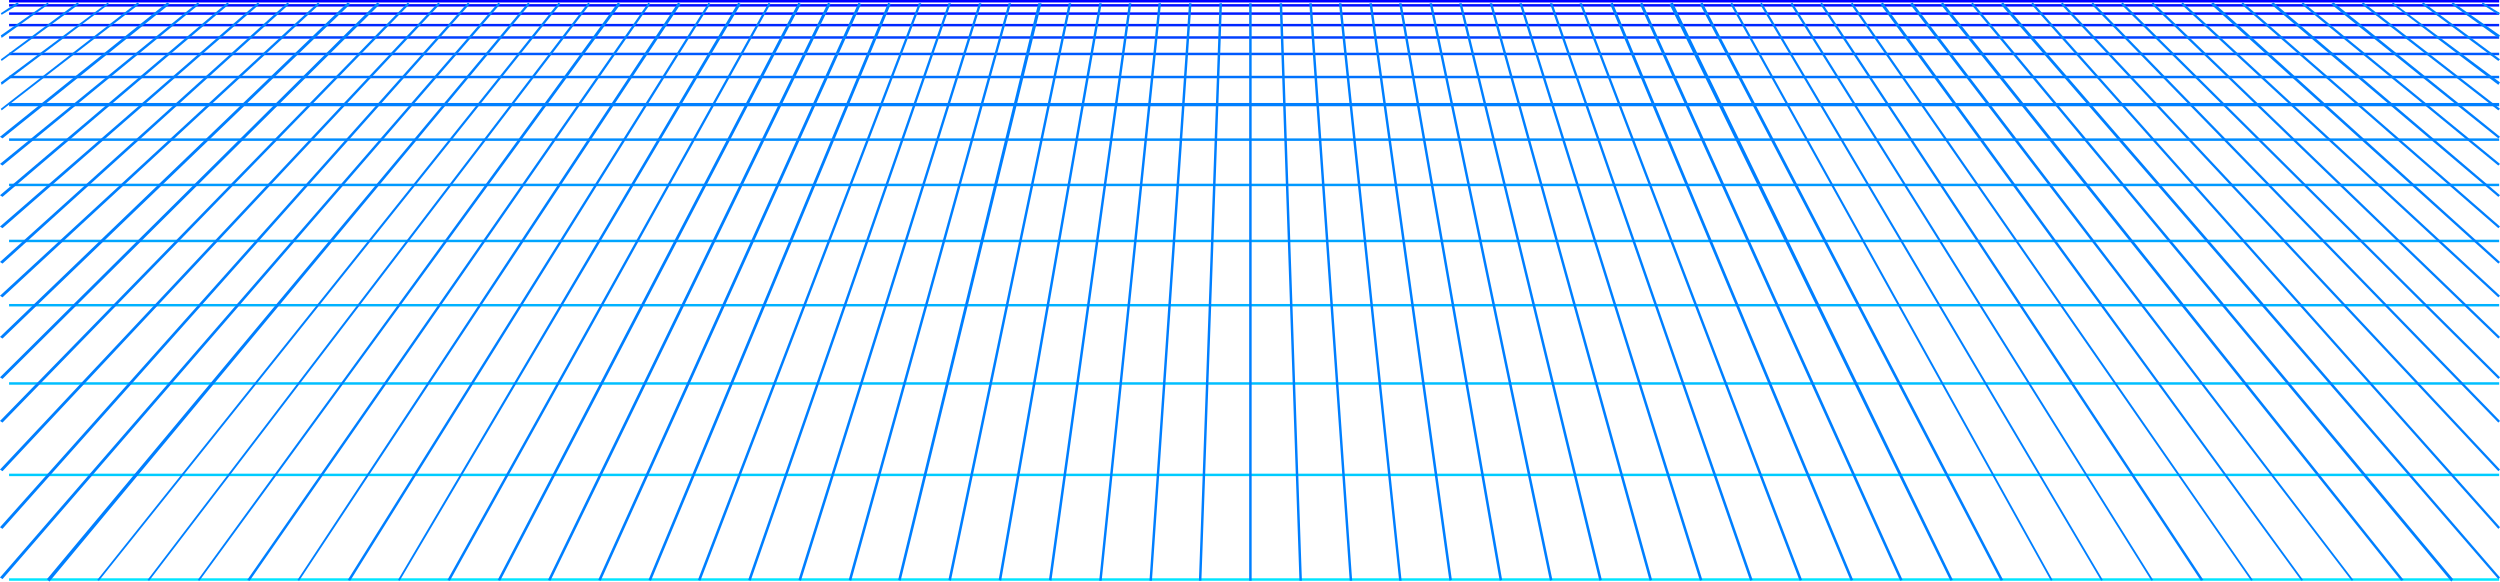 <?xml version="1.0" encoding="UTF-8" standalone="no"?>
<svg
   version="1.0"
   width="129.724mm"
   height="30.178mm"
   id="svg98"
   sodipodi:docname="Background 681.wmf"
   xmlns:inkscape="http://www.inkscape.org/namespaces/inkscape"
   xmlns:sodipodi="http://sodipodi.sourceforge.net/DTD/sodipodi-0.dtd"
   xmlns="http://www.w3.org/2000/svg"
   xmlns:svg="http://www.w3.org/2000/svg">
  <sodipodi:namedview
     id="namedview98"
     pagecolor="#ffffff"
     bordercolor="#000000"
     borderopacity="0.25"
     inkscape:showpageshadow="2"
     inkscape:pageopacity="0.0"
     inkscape:pagecheckerboard="0"
     inkscape:deskcolor="#d1d1d1"
     inkscape:document-units="mm" />
  <defs
     id="defs1">
    <pattern
       id="WMFhbasepattern"
       patternUnits="userSpaceOnUse"
       width="6"
       height="6"
       x="0"
       y="0" />
  </defs>
  <path
     style="fill:#0000ff;fill-opacity:1;fill-rule:evenodd;stroke:none"
     d="M 1.778,0.485 H 490.132 V 0 H 1.778 Z"
     id="path1" />
  <path
     style="fill:#000cff;fill-opacity:1;fill-rule:evenodd;stroke:none"
     d="M 1.778,1.292 H 490.132 V 0.808 H 1.778 Z"
     id="path2" />
  <path
     style="fill:#0019ff;fill-opacity:1;fill-rule:evenodd;stroke:none"
     d="M 1.778,2.908 H 490.132 V 2.423 H 1.778 Z"
     id="path3" />
  <path
     style="fill:#0026ff;fill-opacity:1;fill-rule:evenodd;stroke:none"
     d="M 1.778,5.17 H 490.132 V 4.685 H 1.778 Z"
     id="path4" />
  <path
     style="fill:#003fff;fill-opacity:1;fill-rule:evenodd;stroke:none"
     d="M 1.778,7.593 H 490.132 V 7.109 H 1.778 Z"
     id="path5" />
  <path
     style="fill:#0059ff;fill-opacity:1;fill-rule:evenodd;stroke:none"
     d="M 1.778,10.824 H 490.132 V 10.34 H 1.778 Z"
     id="path6" />
  <path
     style="fill:#0072ff;fill-opacity:1;fill-rule:evenodd;stroke:none"
     d="M 1.778,15.348 H 490.132 V 14.863 H 1.778 Z"
     id="path7" />
  <path
     style="fill:#007fff;fill-opacity:1;fill-rule:evenodd;stroke:none"
     d="M 1.778,20.841 H 490.132 V 20.195 H 1.778 Z"
     id="path8" />
  <path
     style="fill:#008cff;fill-opacity:1;fill-rule:evenodd;stroke:none"
     d="M 1.778,27.626 H 490.132 V 27.142 H 1.778 Z"
     id="path9" />
  <path
     style="fill:#0099ff;fill-opacity:1;fill-rule:evenodd;stroke:none"
     d="M 1.778,36.512 H 490.132 V 36.027 H 1.778 Z"
     id="path10" />
  <path
     style="fill:#00a5ff;fill-opacity:1;fill-rule:evenodd;stroke:none"
     d="M 1.778,47.498 H 490.132 V 47.013 H 1.778 Z"
     id="path11" />
  <path
     style="fill:#00b2ff;fill-opacity:1;fill-rule:evenodd;stroke:none"
     d="M 1.778,60.099 H 490.132 V 59.615 H 1.778 Z"
     id="path12" />
  <path
     style="fill:#00bfff;fill-opacity:1;fill-rule:evenodd;stroke:none"
     d="M 1.778,75.447 H 490.132 V 74.963 H 1.778 Z"
     id="path13" />
  <path
     style="fill:#00ccff;fill-opacity:1;fill-rule:evenodd;stroke:none"
     d="M 1.778,93.38 H 490.132 V 92.895 H 1.778 Z"
     id="path14" />
  <path
     style="fill:#00e5ff;fill-opacity:1;fill-rule:evenodd;stroke:none"
     d="M 1.778,113.898 H 490.132 v -0.485 H 1.778 Z"
     id="path15" />
  <path
     style="fill:#007fff;fill-opacity:1;fill-rule:evenodd;stroke:none"
     d="M 255.328,113.898 251.449,0.646 h -0.485 L 254.843,113.898 Z"
     id="path16" />
  <path
     style="fill:#007fff;fill-opacity:1;fill-rule:evenodd;stroke:none"
     d="M 265.185,113.898 257.267,0.646 h -0.485 L 264.7,113.898 Z"
     id="path17" />
  <path
     style="fill:#007fff;fill-opacity:1;fill-rule:evenodd;stroke:none"
     d="M 274.881,113.898 263.084,0.646 h -0.485 L 274.396,113.898 Z"
     id="path18" />
  <path
     style="fill:#007fff;fill-opacity:1;fill-rule:evenodd;stroke:none"
     d="M 284.739,113.736 269.064,0.646 h -0.485 L 284.254,113.898 Z"
     id="path19" />
  <path
     style="fill:#007fff;fill-opacity:1;fill-rule:evenodd;stroke:none"
     d="M 294.596,113.736 274.881,0.646 h -0.485 L 294.112,113.898 Z"
     id="path20" />
  <path
     style="fill:#007fff;fill-opacity:1;fill-rule:evenodd;stroke:none"
     d="M 304.454,113.736 280.86,0.646 h -0.485 L 303.969,113.898 Z"
     id="path21" />
  <path
     style="fill:#007fff;fill-opacity:1;fill-rule:evenodd;stroke:none"
     d="M 314.15,113.736 286.678,0.646 h -0.485 L 313.665,113.898 Z"
     id="path22" />
  <path
     style="fill:#007fff;fill-opacity:1;fill-rule:evenodd;stroke:none"
     d="M 324.008,113.736 292.657,0.646 h -0.485 L 323.523,113.898 Z"
     id="path23" />
  <path
     style="fill:#007fff;fill-opacity:1;fill-rule:evenodd;stroke:none"
     d="M 333.865,113.736 298.475,0.646 h -0.485 L 333.38,113.898 Z"
     id="path24" />
  <path
     style="fill:#007fff;fill-opacity:1;fill-rule:evenodd;stroke:none"
     d="M 343.723,113.736 304.454,0.646 h -0.485 L 343.238,113.898 Z"
     id="path25" />
  <path
     style="fill:#007fff;fill-opacity:1;fill-rule:evenodd;stroke:none"
     d="M 353.419,113.736 310.272,0.646 h -0.485 L 352.934,113.898 Z"
     id="path26" />
  <path
     style="fill:#007fff;fill-opacity:1;fill-rule:evenodd;stroke:none"
     d="M 363.438,113.736 316.251,0.485 315.766,0.808 362.953,113.898 Z"
     id="path27" />
  <path
     style="fill:#007fff;fill-opacity:1;fill-rule:evenodd;stroke:none"
     d="M 373.134,113.736 322.068,0.485 321.584,0.808 372.649,113.898 Z"
     id="path28" />
  <path
     style="fill:#007fff;fill-opacity:1;fill-rule:evenodd;stroke:none"
     d="M 382.992,113.736 328.048,0.485 327.401,0.808 382.507,113.898 Z"
     id="path29" />
  <path
     style="fill:#007fff;fill-opacity:1;fill-rule:evenodd;stroke:none"
     d="M 392.849,113.736 333.865,0.485 333.38,0.808 392.364,113.898 Z"
     id="path30" />
  <path
     style="fill:#007fff;fill-opacity:1;fill-rule:evenodd;stroke:none"
     d="M 402.545,113.736 339.683,0.485 339.36,0.808 402.222,113.898 Z"
     id="path31" />
  <path
     style="fill:#007fff;fill-opacity:1;fill-rule:evenodd;stroke:none"
     d="M 412.403,113.736 345.5,0.485 345.177,0.808 412.08,113.898 Z"
     id="path32" />
  <path
     style="fill:#007fff;fill-opacity:1;fill-rule:evenodd;stroke:none"
     d="M 422.26,113.736 351.48,0.485 351.156,0.808 421.937,113.898 Z"
     id="path33" />
  <path
     style="fill:#007fff;fill-opacity:1;fill-rule:evenodd;stroke:none"
     d="M 432.118,113.736 357.297,0.485 356.974,0.808 431.633,113.898 Z"
     id="path34" />
  <path
     style="fill:#007fff;fill-opacity:1;fill-rule:evenodd;stroke:none"
     d="M 441.814,113.736 363.276,0.485 362.953,0.808 441.491,113.898 Z"
     id="path35" />
  <path
     style="fill:#007fff;fill-opacity:1;fill-rule:evenodd;stroke:none"
     d="M 451.671,113.736 369.256,0.485 368.771,0.808 451.348,113.898 Z"
     id="path36" />
  <path
     style="fill:#007fff;fill-opacity:1;fill-rule:evenodd;stroke:none"
     d="M 461.529,113.736 375.073,0.485 374.588,0.808 461.206,113.898 Z"
     id="path37" />
  <path
     style="fill:#007fff;fill-opacity:1;fill-rule:evenodd;stroke:none"
     d="M 471.387,113.736 381.052,0.485 380.568,0.808 470.902,113.898 Z"
     id="path38" />
  <path
     style="fill:#007fff;fill-opacity:1;fill-rule:evenodd;stroke:none"
     d="M 481.083,113.575 386.87,0.485 386.547,0.808 480.759,114.059 Z"
     id="path39" />
  <path
     style="fill:#007fff;fill-opacity:1;fill-rule:evenodd;stroke:none"
     d="M 490.294,113.252 392.849,0.485 392.364,0.808 489.971,113.575 Z"
     id="path40" />
  <path
     style="fill:#007fff;fill-opacity:1;fill-rule:evenodd;stroke:none"
     d="M 244.985,0.646 V 113.898 h 0.485 V 0.646 Z"
     id="path41" />
  <path
     style="fill:#007fff;fill-opacity:1;fill-rule:evenodd;stroke:none"
     d="M 490.294,103.397 398.667,0.485 398.344,0.808 489.971,103.72 Z"
     id="path42" />
  <path
     style="fill:#007fff;fill-opacity:1;fill-rule:evenodd;stroke:none"
     d="M 490.294,92.088 404.484,0.485 404.161,0.808 489.971,92.411 Z"
     id="path43" />
  <path
     style="fill:#007fff;fill-opacity:1;fill-rule:evenodd;stroke:none"
     d="M 490.294,82.556 410.464,0.485 410.14,0.808 489.971,82.879 Z"
     id="path44" />
  <path
     style="fill:#007fff;fill-opacity:1;fill-rule:evenodd;stroke:none"
     d="M 490.294,73.993 416.281,0.485 415.958,0.808 489.971,74.316 Z"
     id="path45" />
  <path
     style="fill:#007fff;fill-opacity:1;fill-rule:evenodd;stroke:none"
     d="M 490.294,66.077 422.26,0.485 421.937,0.808 489.971,66.4 Z"
     id="path46" />
  <path
     style="fill:#007fff;fill-opacity:1;fill-rule:evenodd;stroke:none"
     d="M 490.294,57.999 428.078,0.485 427.755,0.808 489.971,58.322 Z"
     id="path47" />
  <path
     style="fill:#007fff;fill-opacity:1;fill-rule:evenodd;stroke:none"
     d="M 490.294,51.375 434.057,0.485 433.572,0.808 489.971,51.698 Z"
     id="path48" />
  <path
     style="fill:#007fff;fill-opacity:1;fill-rule:evenodd;stroke:none"
     d="M 490.294,44.428 439.875,0.485 439.551,0.808 489.971,44.751 Z"
     id="path49" />
  <path
     style="fill:#007fff;fill-opacity:1;fill-rule:evenodd;stroke:none"
     d="M 490.294,38.289 445.854,0.485 445.369,0.808 489.971,38.612 Z"
     id="path50" />
  <path
     style="fill:#007fff;fill-opacity:1;fill-rule:evenodd;stroke:none"
     d="M 490.294,32.15 451.671,0.485 451.348,0.808 489.971,32.473 Z"
     id="path51" />
  <path
     style="fill:#007fff;fill-opacity:1;fill-rule:evenodd;stroke:none"
     d="M 490.294,26.819 457.651,0.485 457.166,0.808 489.971,27.142 Z"
     id="path52" />
  <path
     style="fill:#007fff;fill-opacity:1;fill-rule:evenodd;stroke:none"
     d="M 490.294,21.326 463.468,0.485 463.145,0.808 489.971,21.649 Z"
     id="path53" />
  <path
     style="fill:#007fff;fill-opacity:1;fill-rule:evenodd;stroke:none"
     d="M 490.294,16.156 469.286,0.485 469.124,0.808 489.971,16.64 Z"
     id="path54" />
  <path
     style="fill:#007fff;fill-opacity:1;fill-rule:evenodd;stroke:none"
     d="M 490.294,11.632 475.265,0.485 474.942,0.808 489.971,11.955 Z"
     id="path55" />
  <path
     style="fill:#007fff;fill-opacity:1;fill-rule:evenodd;stroke:none"
     d="m 490.294,6.947 -9.211,-6.462 -0.323,0.323 9.211,6.624 z"
     id="path56" />
  <path
     style="fill:#007fff;fill-opacity:1;fill-rule:evenodd;stroke:none"
     d="m 490.294,2.585 -3.394,-2.1 -0.162,0.323 3.232,2.1 z"
     id="path57" />
  <path
     style="fill:#007fff;fill-opacity:1;fill-rule:evenodd;stroke:none"
     d="m 235.613,113.898 4.04,-113.252 h -0.485 l -4.04,113.252 z"
     id="path58" />
  <path
     style="fill:#007fff;fill-opacity:1;fill-rule:evenodd;stroke:none"
     d="m 225.917,113.898 7.757,-113.252 h -0.485 L 225.432,113.898 Z"
     id="path59" />
  <path
     style="fill:#007fff;fill-opacity:1;fill-rule:evenodd;stroke:none"
     d="M 216.059,113.898 227.694,0.646 h -0.485 L 215.574,113.898 Z"
     id="path60" />
  <path
     style="fill:#007fff;fill-opacity:1;fill-rule:evenodd;stroke:none"
     d="M 206.201,113.898 221.877,0.646 h -0.485 L 205.717,113.736 Z"
     id="path61" />
  <path
     style="fill:#007fff;fill-opacity:1;fill-rule:evenodd;stroke:none"
     d="M 196.344,113.898 216.059,0.646 h -0.485 L 195.859,113.736 Z"
     id="path62" />
  <path
     style="fill:#007fff;fill-opacity:1;fill-rule:evenodd;stroke:none"
     d="M 186.486,113.898 210.08,0.646 h -0.485 L 186.001,113.736 Z"
     id="path63" />
  <path
     style="fill:#007fff;fill-opacity:1;fill-rule:evenodd;stroke:none"
     d="M 176.629,113.898 204.262,0.646 h -0.646 L 176.144,113.736 Z"
     id="path64" />
  <path
     style="fill:#007fff;fill-opacity:1;fill-rule:evenodd;stroke:none"
     d="M 166.933,113.898 198.283,0.646 h -0.485 L 166.448,113.736 Z"
     id="path65" />
  <path
     style="fill:#007fff;fill-opacity:1;fill-rule:evenodd;stroke:none"
     d="M 157.075,113.898 192.465,0.646 h -0.485 L 156.59,113.736 Z"
     id="path66" />
  <path
     style="fill:#007fff;fill-opacity:1;fill-rule:evenodd;stroke:none"
     d="M 147.217,113.898 186.486,0.646 h -0.485 L 146.733,113.736 Z"
     id="path67" />
  <path
     style="fill:#007fff;fill-opacity:1;fill-rule:evenodd;stroke:none"
     d="M 137.36,113.898 180.669,0.646 h -0.485 L 136.875,113.736 Z"
     id="path68" />
  <path
     style="fill:#007fff;fill-opacity:1;fill-rule:evenodd;stroke:none"
     d="M 127.664,113.898 174.689,0.808 174.205,0.485 127.179,113.736 Z"
     id="path69" />
  <path
     style="fill:#007fff;fill-opacity:1;fill-rule:evenodd;stroke:none"
     d="M 117.806,113.898 168.872,0.808 168.387,0.485 117.321,113.736 Z"
     id="path70" />
  <path
     style="fill:#007fff;fill-opacity:1;fill-rule:evenodd;stroke:none"
     d="M 107.949,113.898 162.893,0.808 162.408,0.485 107.464,113.736 Z"
     id="path71" />
  <path
     style="fill:#007fff;fill-opacity:1;fill-rule:evenodd;stroke:none"
     d="M 98.091,113.898 157.075,0.808 156.59,0.485 97.606,113.736 Z"
     id="path72" />
  <path
     style="fill:#007fff;fill-opacity:1;fill-rule:evenodd;stroke:none"
     d="M 88.234,113.898 151.096,0.808 150.773,0.485 87.749,113.736 Z"
     id="path73" />
  <path
     style="fill:#007fff;fill-opacity:1;fill-rule:evenodd;stroke:none"
     d="M 78.376,113.898 145.278,0.808 144.793,0.485 78.053,113.736 Z"
     id="path74" />
  <path
     style="fill:#007fff;fill-opacity:1;fill-rule:evenodd;stroke:none"
     d="M 68.68,113.898 139.299,0.808 138.976,0.485 68.195,113.736 Z"
     id="path75" />
  <path
     style="fill:#007fff;fill-opacity:1;fill-rule:evenodd;stroke:none"
     d="M 58.661,113.898 133.481,0.808 132.997,0.485 58.338,113.736 Z"
     id="path76" />
  <path
     style="fill:#007fff;fill-opacity:1;fill-rule:evenodd;stroke:none"
     d="M 48.965,113.898 127.502,0.808 127.179,0.485 48.48,113.736 Z"
     id="path77" />
  <path
     style="fill:#007fff;fill-opacity:1;fill-rule:evenodd;stroke:none"
     d="M 39.107,113.898 121.685,0.808 121.2,0.485 38.784,113.736 Z"
     id="path78" />
  <path
     style="fill:#007fff;fill-opacity:1;fill-rule:evenodd;stroke:none"
     d="M 29.25,113.898 115.705,0.808 115.382,0.485 28.926,113.736 Z"
     id="path79" />
  <path
     style="fill:#007fff;fill-opacity:1;fill-rule:evenodd;stroke:none"
     d="M 19.392,113.898 109.888,0.808 109.565,0.485 19.069,113.736 Z"
     id="path80" />
  <path
     style="fill:#007fff;fill-opacity:1;fill-rule:evenodd;stroke:none"
     d="M 9.696,114.059 103.909,0.808 103.585,0.485 9.211,113.575 Z"
     id="path81" />
  <path
     style="fill:#007fff;fill-opacity:1;fill-rule:evenodd;stroke:none"
     d="M 0.485,113.575 98.091,0.808 97.768,0.485 0,113.252 Z"
     id="path82" />
  <path
     style="fill:#007fff;fill-opacity:1;fill-rule:evenodd;stroke:none"
     d="M 0.485,103.72 92.112,0.808 91.789,0.485 0,103.397 Z"
     id="path83" />
  <path
     style="fill:#007fff;fill-opacity:1;fill-rule:evenodd;stroke:none"
     d="M 0.485,92.411 86.294,0.808 85.971,0.485 0,92.088 Z"
     id="path84" />
  <path
     style="fill:#007fff;fill-opacity:1;fill-rule:evenodd;stroke:none"
     d="M 0.485,82.879 80.315,0.808 79.992,0.485 0,82.556 Z"
     id="path85" />
  <path
     style="fill:#007fff;fill-opacity:1;fill-rule:evenodd;stroke:none"
     d="M 0.485,74.316 74.498,0.808 74.013,0.485 0,73.993 Z"
     id="path86" />
  <path
     style="fill:#007fff;fill-opacity:1;fill-rule:evenodd;stroke:none"
     d="M 0.485,66.4 68.68,0.808 68.195,0.485 0,66.077 Z"
     id="path87" />
  <path
     style="fill:#007fff;fill-opacity:1;fill-rule:evenodd;stroke:none"
     d="M 0.485,58.322 62.701,0.808 62.378,0.485 0,57.999 Z"
     id="path88" />
  <path
     style="fill:#007fff;fill-opacity:1;fill-rule:evenodd;stroke:none"
     d="M 0.485,51.698 56.722,0.808 56.398,0.485 0,51.375 Z"
     id="path89" />
  <path
     style="fill:#007fff;fill-opacity:1;fill-rule:evenodd;stroke:none"
     d="M 0.485,44.751 50.904,0.808 50.581,0.485 0,44.428 Z"
     id="path90" />
  <path
     style="fill:#007fff;fill-opacity:1;fill-rule:evenodd;stroke:none"
     d="M 0.485,38.612 44.925,0.808 44.602,0.485 0,38.289 Z"
     id="path91" />
  <path
     style="fill:#007fff;fill-opacity:1;fill-rule:evenodd;stroke:none"
     d="M 0.485,32.473 39.107,0.808 38.784,0.485 0,32.15 Z"
     id="path92" />
  <path
     style="fill:#007fff;fill-opacity:1;fill-rule:evenodd;stroke:none"
     d="M 0.485,27.142 33.29,0.808 32.805,0.485 0,26.819 Z"
     id="path93" />
  <path
     style="fill:#007fff;fill-opacity:1;fill-rule:evenodd;stroke:none"
     d="M 0.323,21.649 27.31,0.808 26.987,0.485 0.162,21.326 Z"
     id="path94" />
  <path
     style="fill:#007fff;fill-opacity:1;fill-rule:evenodd;stroke:none"
     d="M 0.323,16.64 21.331,0.808 21.17,0.485 0.162,16.156 Z"
     id="path95" />
  <path
     style="fill:#007fff;fill-opacity:1;fill-rule:evenodd;stroke:none"
     d="M 0.323,11.955 15.514,0.808 15.19,0.485 0.162,11.632 Z"
     id="path96" />
  <path
     style="fill:#007fff;fill-opacity:1;fill-rule:evenodd;stroke:none"
     d="M 0.323,7.432 9.534,0.808 9.373,0.485 0.162,6.947 Z"
     id="path97" />
  <path
     style="fill:#007fff;fill-opacity:1;fill-rule:evenodd;stroke:none"
     d="M 0.323,2.908 3.717,0.808 3.394,0.485 0.162,2.585 Z"
     id="path98" />
</svg>
